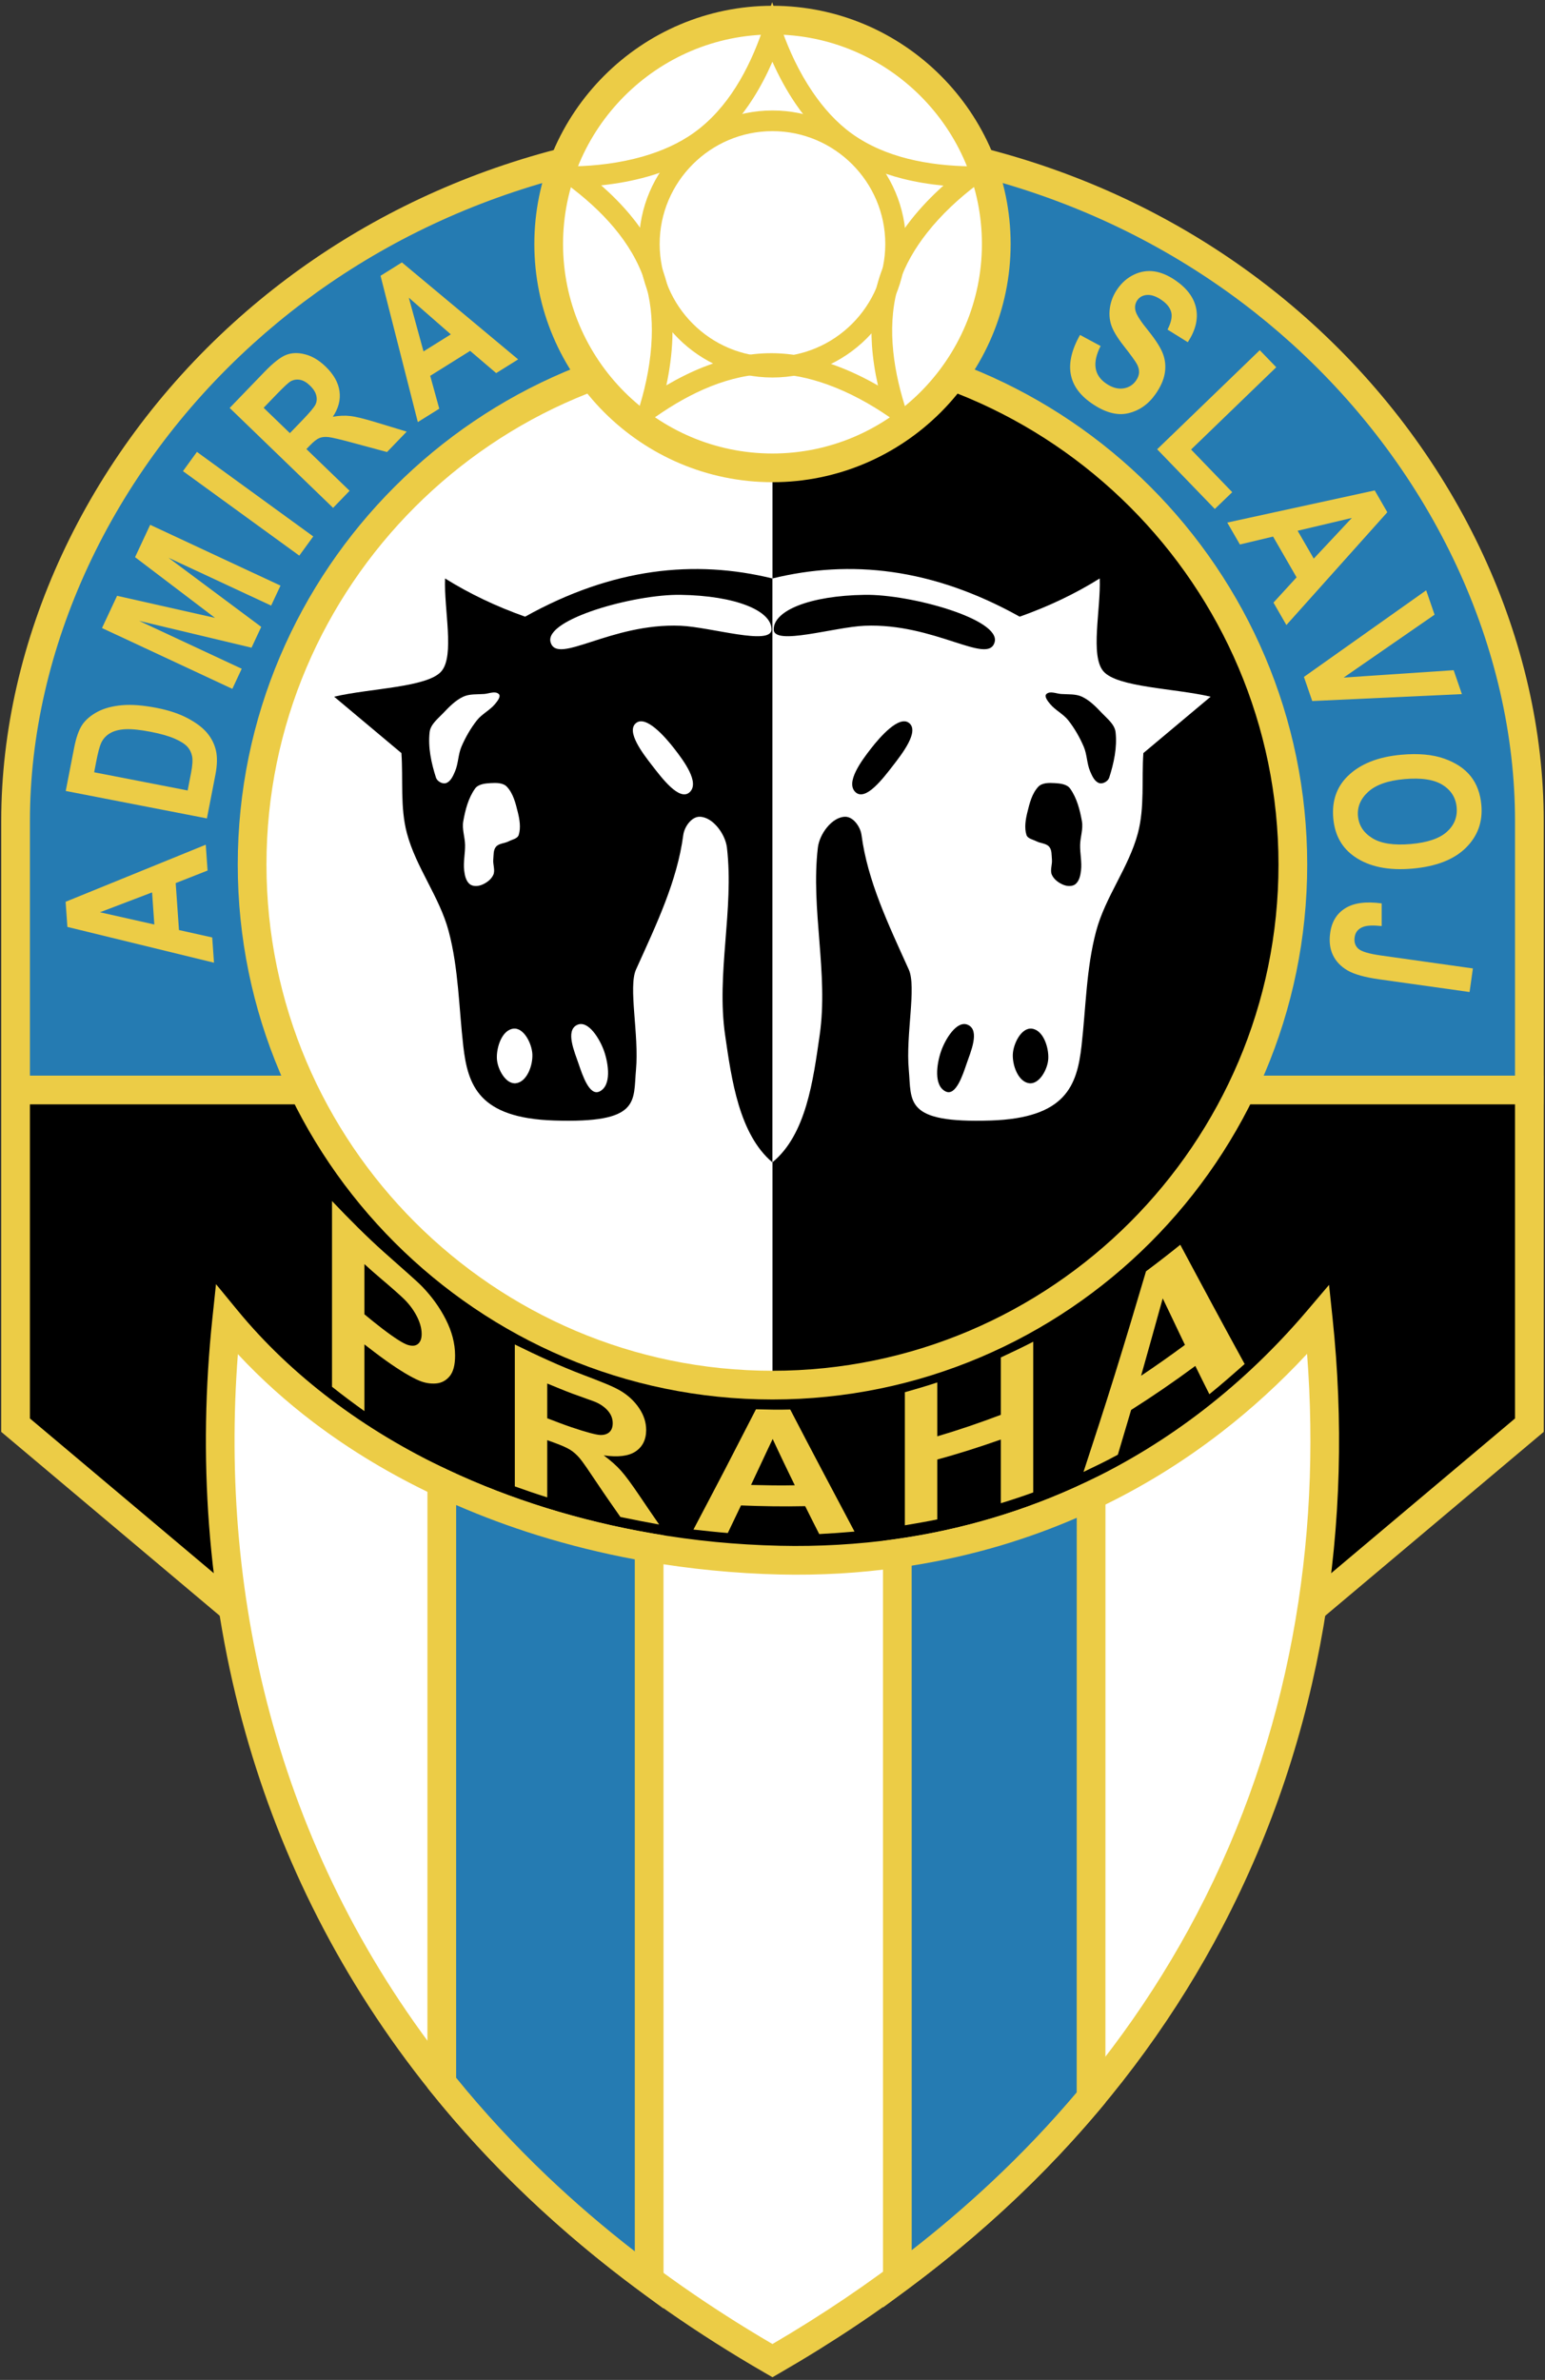 <?xml version="1.0" encoding="UTF-8"?>
<svg xmlns="http://www.w3.org/2000/svg" xmlns:xlink="http://www.w3.org/1999/xlink" width="313pt" height="482pt" viewBox="0 0 313 482" version="1.1">
<rect x="0" y="0" width="313" height="482" fill="#333333" stroke="none"/>
<g id="surface1">
<path style=" stroke:none;fill-rule:evenodd;fill:rgb(14.499%,48.199%,69.8%);fill-opacity:1;" d="M 3.156 220.758 C 3.156 202.594 3.156 184.426 3.156 166.262 C 3.156 98.934 63.113 27.668 156.496 27.668 C 249.875 27.668 309.836 98.934 309.836 166.262 C 309.836 184.426 309.836 202.594 309.836 220.758 L 3.156 220.758 "/>
<path style=" stroke:none;fill-rule:nonzero;fill:rgb(92.2%,79.999%,27.499%);fill-opacity:1;" d="M 0.25 220.758 L 0.25 166.262 C 0.25 129.914 17.301 92.477 47.422 65.254 C 74.312 40.945 111.621 24.762 156.496 24.762 C 201.367 24.762 238.68 40.945 265.57 65.254 C 295.691 92.477 312.742 129.914 312.742 166.262 L 312.742 223.664 L 0.25 223.664 Z M 6.062 166.262 L 6.062 217.852 L 306.926 217.852 L 306.926 166.262 C 306.926 131.527 290.566 95.691 261.664 69.57 C 235.766 46.16 199.801 30.574 156.496 30.574 C 113.191 30.574 77.223 46.16 51.328 69.57 C 22.426 95.691 6.062 131.527 6.062 166.262 "/>
<path style=" stroke:none;fill-rule:evenodd;fill:rgb(0%,0%,0%);fill-opacity:1;" d="M 309.836 220.758 C 309.836 243.387 309.836 266.012 309.836 288.641 L 156.496 417.648 L 3.156 288.641 C 3.156 266.012 3.156 243.387 3.156 220.758 L 309.836 220.758 "/>
<path style=" stroke:none;fill-rule:nonzero;fill:rgb(92.2%,79.999%,27.499%);fill-opacity:1;" d="M 312.742 220.758 C 312.742 232.07 312.742 243.387 312.742 254.699 L 312.742 289.996 L 311.711 290.863 L 158.371 419.875 L 156.496 421.453 L 154.621 419.875 L 1.281 290.863 L 0.25 289.996 L 0.25 254.699 C 0.25 243.387 0.25 232.07 0.25 220.758 L 0.25 217.852 L 312.742 217.852 Z M 306.926 254.699 C 306.926 244.355 306.926 234.012 306.926 223.664 L 6.062 223.664 C 6.062 234.012 6.062 244.355 6.062 254.699 L 6.062 287.281 L 156.496 413.848 L 306.926 287.281 L 306.926 254.699 "/>
<path style=" stroke:none;fill-rule:evenodd;fill:rgb(100%,100%,100%);fill-opacity:1;" d="M 156.496 478.102 C 128.434 461.914 106.355 442.789 89.496 421.82 C 52.102 375.316 40.371 319.77 45.914 267.262 C 57.508 281.348 72.594 292.355 89.5 300.316 C 102.66 306.516 116.926 310.871 131.508 313.398 C 140.254 314.914 149.117 315.77 157.922 315.973 C 165.977 316.156 173.953 315.703 181.789 314.598 C 195.41 312.676 208.605 308.793 221.047 302.902 C 238.09 294.828 253.719 282.988 267.078 267.262 C 275.117 343.445 246.805 426.016 156.496 478.102 "/>
<path style=" stroke:none;fill-rule:nonzero;fill:rgb(92.2%,79.999%,27.499%);fill-opacity:1;" d="M 155.043 480.621 C 141.176 472.625 128.73 463.891 117.621 454.559 C 106.055 444.844 95.961 434.488 87.238 423.637 C 69.102 401.086 56.914 376.434 49.75 351.023 C 41.938 323.32 40.102 294.719 43.031 266.965 L 43.758 260.078 L 48.152 265.422 C 53.652 272.105 60.004 278.102 67.008 283.414 C 74.328 288.965 82.309 293.723 90.738 297.695 C 97.117 300.699 103.773 303.266 110.613 305.395 C 117.59 307.566 124.754 309.281 131.996 310.535 C 136.344 311.289 140.664 311.875 144.93 312.289 C 149.188 312.703 153.547 312.961 157.977 313.062 C 161.906 313.156 165.852 313.086 169.797 312.859 C 173.777 312.629 177.645 312.25 181.391 311.723 C 188.082 310.781 194.68 309.348 201.141 307.422 C 207.527 305.52 213.766 303.141 219.809 300.277 C 228.25 296.281 236.336 291.34 243.953 285.438 C 251.391 279.68 258.395 273 264.863 265.387 L 269.25 260.223 L 269.961 266.965 C 274.305 308.133 268.168 351.148 247.609 390.352 C 229.613 424.66 200.602 456.023 157.949 480.621 L 156.496 481.461 Z M 121.348 450.109 C 131.773 458.867 143.461 467.113 156.492 474.734 C 197.336 450.852 225.16 420.645 242.453 387.668 C 261.355 351.629 267.723 312.25 264.797 274.191 C 259.348 280.051 253.566 285.328 247.496 290.027 C 239.535 296.191 231.094 301.352 222.281 305.523 C 215.953 308.523 209.445 311.008 202.801 312.988 C 196.078 314.988 189.191 316.48 182.188 317.469 C 178.113 318.047 174.086 318.445 170.117 318.676 C 166.09 318.906 162 318.977 157.863 318.879 C 153.469 318.777 148.969 318.504 144.387 318.059 C 139.859 317.617 135.395 317.016 131.02 316.258 C 123.527 314.961 116.113 313.188 108.887 310.938 C 101.812 308.734 94.906 306.07 88.266 302.941 C 79.426 298.777 71.09 293.812 63.488 288.047 C 58.008 283.891 52.879 279.293 48.191 274.254 C 46.277 299.191 48.355 324.699 55.34 349.457 C 62.297 374.145 74.137 398.094 91.758 420.004 C 100.238 430.551 110.066 440.637 121.348 450.109 "/>
<path style=" stroke:none;fill-rule:evenodd;fill:rgb(14.499%,48.199%,69.8%);fill-opacity:1;" d="M 131.516 461.805 C 114.922 449.562 100.996 436.121 89.496 421.82 L 89.5 300.316 C 102.66 306.516 116.926 310.871 131.508 313.398 L 131.516 461.805 "/>
<path style=" stroke:none;fill-rule:nonzero;fill:rgb(92.2%,79.999%,27.499%);fill-opacity:1;" d="M 129.801 464.141 C 121.52 458.035 113.891 451.629 106.891 444.969 C 99.688 438.113 93.145 430.984 87.238 423.637 L 86.59 422.832 L 86.59 421.82 L 86.594 300.316 L 86.594 295.742 L 90.738 297.695 C 97.117 300.699 103.773 303.266 110.613 305.395 C 117.59 307.566 124.754 309.281 131.996 310.535 L 134.414 310.953 L 134.414 313.398 L 134.422 461.805 L 134.422 467.551 Z M 110.887 440.766 C 116.391 446 122.293 451.074 128.605 455.969 L 128.602 315.82 C 121.934 314.574 115.336 312.945 108.887 310.938 C 103.273 309.188 97.762 307.148 92.41 304.816 L 92.406 420.805 C 97.984 427.672 104.137 434.34 110.887 440.766 "/>
<path style=" stroke:none;fill-rule:evenodd;fill:rgb(14.499%,48.199%,69.8%);fill-opacity:1;" d="M 221.039 424.82 C 210.105 437.91 197.09 450.254 181.797 461.566 L 181.789 314.598 C 195.41 312.676 208.605 308.793 221.047 302.902 L 221.039 424.82 "/>
<path style=" stroke:none;fill-rule:nonzero;fill:rgb(92.2%,79.999%,27.499%);fill-opacity:1;" d="M 223.266 426.68 C 217.633 433.426 211.48 439.953 204.785 446.223 C 198.285 452.305 191.207 458.211 183.52 463.895 L 178.887 467.324 L 178.887 461.566 L 178.883 314.598 L 178.883 312.078 L 181.391 311.723 C 188.082 310.781 194.68 309.348 201.141 307.422 C 207.527 305.52 213.766 303.141 219.809 300.277 L 223.953 298.316 L 223.953 302.902 L 223.945 424.82 L 223.945 425.863 Z M 200.812 441.973 C 207.105 436.078 212.871 430 218.129 423.766 L 218.137 307.402 C 213.121 309.574 208.004 311.438 202.801 312.988 C 196.883 314.75 190.84 316.117 184.695 317.094 L 184.703 455.723 C 190.379 451.305 195.746 446.719 200.812 441.973 "/>
<path style=" stroke:none;fill-rule:evenodd;fill:rgb(0%,0%,0%);fill-opacity:1;" d="M 156.496 69.688 C 214.559 69.688 261.914 117.047 261.914 175.109 C 261.914 233.172 214.559 280.527 156.496 280.527 C 98.434 280.527 51.074 233.172 51.074 175.109 C 51.074 117.047 98.434 69.688 156.496 69.688 "/>
<path style=" stroke:none;fill-rule:evenodd;fill:rgb(100%,100%,100%);fill-opacity:1;" d="M 156.496 175.109 L 156.496 280.527 C 98.434 280.527 51.074 233.172 51.074 175.109 C 51.074 117.047 98.434 69.688 156.496 69.688 L 156.496 175.109 "/>
<path style=" stroke:none;fill-rule:nonzero;fill:rgb(92.2%,79.999%,27.499%);fill-opacity:1;" d="M 156.496 66.781 C 186.328 66.781 213.414 78.945 233.035 98.57 C 252.656 118.191 264.824 145.273 264.824 175.109 C 264.824 204.941 252.656 232.023 233.035 251.648 C 213.414 271.27 186.328 283.438 156.496 283.438 C 126.66 283.438 99.578 271.27 79.957 251.648 C 60.332 232.023 48.168 204.941 48.168 175.109 C 48.168 145.273 60.336 118.191 79.957 98.57 C 99.578 78.945 126.66 66.781 156.496 66.781 Z M 228.926 102.68 C 210.352 84.109 184.727 72.598 156.496 72.598 C 128.266 72.598 102.637 84.109 84.066 102.68 C 65.496 121.25 53.984 146.879 53.984 175.109 C 53.984 203.34 65.496 228.969 84.066 247.539 C 102.637 266.109 128.266 277.621 156.496 277.621 C 184.727 277.621 210.352 266.109 228.926 247.539 C 247.496 228.969 259.008 203.34 259.008 175.109 C 259.008 146.879 247.496 121.25 228.926 102.68 "/>
<path style=" stroke:none;fill-rule:evenodd;fill:rgb(100%,100%,100%);fill-opacity:1;" d="M 156.496 4.078 C 181.469 4.078 201.836 24.445 201.836 49.414 C 201.836 74.387 181.469 94.754 156.496 94.754 C 131.523 94.754 111.156 74.387 111.156 49.414 C 111.156 24.445 131.523 4.078 156.496 4.078 "/>
<path style=" stroke:none;fill-rule:nonzero;fill:rgb(92.2%,79.999%,27.499%);fill-opacity:1;" d="M 156.496 1.172 C 169.781 1.172 181.848 6.586 190.586 15.328 C 199.324 24.066 204.742 36.129 204.742 49.414 C 204.742 62.703 199.324 74.766 190.586 83.504 C 181.844 92.242 169.781 97.66 156.496 97.66 C 143.207 97.66 131.145 92.242 122.406 83.504 C 113.668 74.766 108.25 62.703 108.25 49.414 C 108.25 36.129 113.668 24.066 122.406 15.328 C 131.145 6.586 143.207 1.172 156.496 1.172 Z M 186.473 19.438 C 178.785 11.75 168.18 6.984 156.496 6.984 C 144.812 6.984 134.203 11.75 126.52 19.438 C 118.832 27.125 114.066 37.73 114.066 49.414 C 114.066 61.098 118.832 71.707 126.52 79.395 C 134.203 87.078 144.812 91.848 156.496 91.848 C 168.18 91.848 178.785 87.078 186.473 79.395 C 194.16 71.707 198.926 61.098 198.926 49.414 C 198.926 37.73 194.16 27.125 186.473 19.438 "/>
<path style=" stroke:none;fill-rule:nonzero;fill:rgb(92.2%,79.999%,27.499%);fill-opacity:1;" d="M 156.496 22.375 C 163.945 22.375 170.703 25.41 175.602 30.309 C 180.5 35.207 183.535 41.969 183.535 49.414 C 183.535 56.863 180.5 63.625 175.602 68.523 C 170.703 73.422 163.945 76.457 156.496 76.457 C 149.047 76.457 142.285 73.422 137.391 68.523 C 132.492 63.625 129.453 56.863 129.453 49.414 C 129.453 41.969 132.492 35.207 137.391 30.309 C 142.285 25.41 149.047 22.375 156.496 22.375 Z M 172.641 33.27 C 168.504 29.129 162.789 26.562 156.496 26.562 C 150.203 26.562 144.488 29.129 140.352 33.27 C 136.211 37.41 133.641 43.121 133.641 49.414 C 133.641 55.707 136.211 61.422 140.352 65.562 C 144.488 69.703 150.203 72.27 156.496 72.27 C 162.789 72.27 168.504 69.703 172.641 65.562 C 176.781 61.422 179.348 55.707 179.348 49.414 C 179.348 43.121 176.781 37.41 172.641 33.27 "/>
<path style=" stroke:none;fill-rule:nonzero;fill:rgb(92.2%,79.999%,27.499%);fill-opacity:1;" d="M 158.422 6.113 C 159.883 10.27 161.918 14.645 164.598 18.59 C 166.816 21.867 169.461 24.82 172.547 27.047 C 175.941 29.496 179.848 31.121 183.938 32.152 C 188.082 33.195 192.43 33.629 196.641 33.691 L 202.719 33.789 L 197.867 37.453 C 194.32 40.133 190.758 43.41 187.816 47.145 C 185.379 50.242 183.375 53.648 182.191 57.27 C 180.898 61.223 180.555 65.414 180.832 69.609 C 181.113 73.879 182.039 78.109 183.266 82.074 L 185.043 87.824 L 180.086 84.406 C 176.426 81.883 172.188 79.527 167.699 77.902 C 163.988 76.559 160.109 75.719 156.258 75.719 C 152.051 75.719 147.934 76.688 144.016 78.238 C 140.051 79.812 136.281 82 132.84 84.406 L 127.879 87.867 L 129.633 82.086 C 130.914 77.852 131.859 73.117 132.031 68.379 C 132.172 64.441 131.777 60.516 130.594 56.898 C 129.297 52.934 127.102 49.344 124.406 46.125 C 121.672 42.859 118.41 39.973 115.047 37.465 L 110.172 33.824 L 116.258 33.691 C 120.719 33.598 125.551 33.027 130.129 31.727 C 133.938 30.645 137.574 29.059 140.676 26.816 C 144.066 24.371 146.824 21.184 149.074 17.637 C 151.355 14.035 153.113 10.066 154.473 6.121 L 156.43 0.441 Z M 161.129 20.945 C 159.312 18.27 157.77 15.398 156.48 12.508 C 155.379 15.039 154.098 17.523 152.605 19.875 C 150.102 23.828 146.988 27.406 143.113 30.203 C 139.582 32.754 135.5 34.543 131.258 35.75 C 128.137 36.637 124.93 37.211 121.793 37.539 C 123.855 39.352 125.828 41.316 127.609 43.445 C 130.621 47.039 133.09 51.09 134.566 55.605 C 135.922 59.738 136.371 64.148 136.215 68.527 C 136.102 71.75 135.656 74.965 134.996 78.039 C 137.379 76.641 139.883 75.379 142.48 74.348 C 146.852 72.613 151.484 71.531 156.258 71.531 C 160.605 71.531 164.969 72.473 169.121 73.977 C 172.18 75.086 175.129 76.504 177.871 78.082 C 177.262 75.387 176.828 72.633 176.645 69.871 C 176.336 65.215 176.734 60.504 178.215 55.977 C 179.566 51.848 181.812 48.012 184.531 44.559 C 186.527 42.023 188.781 39.688 191.129 37.59 C 188.383 37.328 185.625 36.887 182.922 36.207 C 178.363 35.059 173.977 33.227 170.109 30.434 C 166.562 27.871 163.586 24.57 161.129 20.945 "/>
<path style=" stroke:none;fill-rule:evenodd;fill:rgb(100%,100%,100%);fill-opacity:1;" d="M 156.477 117.156 C 172.258 113.289 188.836 115.008 206.578 124.895 C 212.477 122.805 217.879 120.227 222.789 117.156 C 223.035 123.422 220.82 132.754 223.527 135.945 C 226.324 139.242 238.016 139.383 245.262 141.102 C 240.719 144.91 236.176 148.715 231.633 152.523 C 231.262 157.926 231.914 163.496 230.527 168.734 C 228.68 175.699 223.898 181.66 222.055 188.625 C 220.055 196.164 219.992 204.086 219.105 211.836 C 218.188 219.875 215.918 226.445 200.688 226.938 C 183.129 227.508 184.695 223.105 184.109 216.625 C 183.469 209.582 185.703 199.895 184.109 196.363 C 179.941 187.133 175.777 178.48 174.531 169.102 C 174.312 167.465 172.867 165.391 171.215 165.418 C 168.543 165.461 166.012 168.914 165.688 171.68 C 164.223 184.242 167.867 197.105 166.059 209.625 C 164.746 218.699 163.355 229.766 156.477 235.41 C 152.633 232.246 156.465 128.191 156.477 117.156 "/>
<path style=" stroke:none;fill-rule:evenodd;fill:rgb(0%,0%,0%);fill-opacity:1;" d="M 156.477 235.41 C 149.738 229.723 148.199 218.629 146.898 209.625 C 145.09 197.105 148.734 184.242 147.27 171.68 C 146.945 168.914 144.414 165.461 141.742 165.418 C 140.09 165.391 138.645 167.465 138.426 169.102 C 137.18 178.48 133.016 187.133 128.848 196.363 C 127.254 199.895 129.488 209.582 128.848 216.625 C 128.262 223.105 129.828 227.508 112.27 226.938 C 97.039 226.445 94.77 219.875 93.852 211.836 C 92.965 204.086 92.902 196.164 90.902 188.625 C 89.059 181.66 84.277 175.699 82.43 168.734 C 81.043 163.496 81.695 157.926 81.324 152.523 C 76.781 148.715 72.238 144.91 67.695 141.102 C 74.941 139.383 86.633 139.242 89.43 135.945 C 92.137 132.754 89.922 123.422 90.168 117.156 C 95.078 120.227 100.48 122.805 106.379 124.895 C 124.121 115.008 140.699 113.289 156.477 117.156 L 156.477 235.41 "/>
<path style=" stroke:none;fill-rule:evenodd;fill:rgb(100%,100%,100%);fill-opacity:1;" d="M 89.797 144.418 C 88.707 145.566 87.211 146.711 87.035 148.285 C 86.688 151.367 87.375 154.547 88.324 157.496 C 88.559 158.23 89.621 158.844 90.352 158.602 C 91.305 158.281 91.801 157.133 92.191 156.207 C 92.863 154.633 92.809 152.809 93.48 151.234 C 94.297 149.336 95.336 147.516 96.613 145.891 C 97.637 144.594 99.246 143.848 100.297 142.578 C 100.754 142.023 101.562 141.035 101.035 140.551 C 100.312 139.887 99.066 140.477 98.086 140.551 C 96.668 140.66 95.141 140.5 93.852 141.102 C 92.27 141.84 91 143.152 89.797 144.418 "/>
<path style=" stroke:none;fill-rule:evenodd;fill:rgb(100%,100%,100%);fill-opacity:1;" d="M 99.379 158.602 C 98.273 158.664 96.891 158.805 96.246 159.707 C 94.879 161.617 94.262 164.023 93.852 166.34 C 93.57 167.914 94.191 169.527 94.219 171.129 C 94.25 172.848 93.836 174.574 94.035 176.285 C 94.148 177.27 94.383 178.41 95.141 179.047 C 95.754 179.562 96.789 179.52 97.535 179.23 C 98.512 178.855 99.488 178.152 99.93 177.203 C 100.367 176.258 99.828 175.113 99.93 174.074 C 100.016 173.199 99.914 172.164 100.48 171.496 C 101.09 170.781 102.23 170.82 103.062 170.391 C 103.77 170.02 104.848 169.863 105.086 169.102 C 105.547 167.637 105.27 165.988 104.902 164.496 C 104.457 162.68 103.973 160.703 102.691 159.34 C 101.918 158.512 100.508 158.535 99.379 158.602 "/>
<path style=" stroke:none;fill-rule:evenodd;fill:rgb(100%,100%,100%);fill-opacity:1;" d="M 156.297 127.473 C 156.297 123.668 149.035 120.648 137.875 120.473 C 128.531 120.324 110.258 125.418 111.535 130.051 C 112.852 134.824 123.699 126.141 137.875 126.734 C 144.016 126.992 156.297 130.855 156.297 127.473 "/>
<path style=" stroke:none;fill-rule:evenodd;fill:rgb(100%,100%,100%);fill-opacity:1;" d="M 136.586 151.602 C 134.684 149.152 130.848 144.812 128.848 146.445 C 126.766 148.145 130.27 152.66 132.164 155.102 C 134.055 157.535 137.66 162.352 139.715 160.445 C 141.816 158.492 138.504 154.07 136.586 151.602 "/>
<path style=" stroke:none;fill-rule:evenodd;fill:rgb(100%,100%,100%);fill-opacity:1;" d="M 107.852 213.492 C 107.742 211.348 106.113 208.062 103.98 208.336 C 101.691 208.629 100.551 212.109 100.664 214.414 C 100.77 216.512 102.453 219.652 104.535 219.387 C 106.77 219.102 107.965 215.742 107.852 213.492 "/>
<path style=" stroke:none;fill-rule:evenodd;fill:rgb(100%,100%,100%);fill-opacity:1;" d="M 122.402 212.941 C 121.57 210.516 119.168 206.453 116.875 207.598 C 114.512 208.781 116.387 213.02 117.242 215.52 C 117.996 217.715 119.406 222.082 121.48 221.047 C 123.91 219.828 123.281 215.512 122.402 212.941 "/>
<path style=" stroke:none;fill-rule:evenodd;fill:rgb(0%,0%,0%);fill-opacity:1;" d="M 223.238 144.418 C 224.328 145.566 225.824 146.711 226.004 148.285 C 226.352 151.367 225.66 154.547 224.715 157.496 C 224.477 158.23 223.418 158.844 222.688 158.602 C 221.73 158.281 221.238 157.133 220.844 156.207 C 220.176 154.633 220.23 152.809 219.555 151.234 C 218.742 149.336 217.699 147.516 216.426 145.891 C 215.402 144.594 213.793 143.848 212.738 142.578 C 212.281 142.023 211.473 141.035 212.004 140.551 C 212.727 139.887 213.973 140.477 214.949 140.551 C 216.371 140.66 217.898 140.5 219.188 141.102 C 220.77 141.84 222.039 143.152 223.238 144.418 "/>
<path style=" stroke:none;fill-rule:evenodd;fill:rgb(0%,0%,0%);fill-opacity:1;" d="M 213.66 158.602 C 214.766 158.664 216.148 158.805 216.793 159.707 C 218.16 161.617 218.777 164.023 219.188 166.34 C 219.469 167.914 218.848 169.527 218.82 171.129 C 218.785 172.848 219.203 174.574 219.004 176.285 C 218.891 177.27 218.656 178.41 217.898 179.047 C 217.285 179.562 216.25 179.52 215.504 179.23 C 214.527 178.855 213.551 178.152 213.109 177.203 C 212.672 176.258 213.211 175.113 213.109 174.074 C 213.023 173.199 213.125 172.164 212.555 171.496 C 211.949 170.781 210.809 170.82 209.977 170.391 C 209.266 170.02 208.191 169.863 207.949 169.102 C 207.492 167.637 207.77 165.988 208.137 164.496 C 208.582 162.68 209.066 160.703 210.348 159.34 C 211.121 158.512 212.531 158.535 213.66 158.602 "/>
<path style=" stroke:none;fill-rule:evenodd;fill:rgb(0%,0%,0%);fill-opacity:1;" d="M 156.742 127.473 C 156.742 123.668 164.004 120.648 175.164 120.473 C 184.504 120.324 202.781 125.418 201.504 130.051 C 200.188 134.824 189.34 126.141 175.164 126.734 C 169.023 126.992 156.742 130.855 156.742 127.473 "/>
<path style=" stroke:none;fill-rule:evenodd;fill:rgb(0%,0%,0%);fill-opacity:1;" d="M 176.453 151.602 C 178.355 149.152 182.191 144.812 184.191 146.445 C 186.273 148.145 182.77 152.66 180.875 155.102 C 178.984 157.535 175.379 162.352 173.32 160.445 C 171.223 158.492 174.535 154.07 176.453 151.602 "/>
<path style=" stroke:none;fill-rule:evenodd;fill:rgb(0%,0%,0%);fill-opacity:1;" d="M 205.188 213.492 C 205.297 211.348 206.926 208.062 209.059 208.336 C 211.348 208.629 212.488 212.109 212.371 214.414 C 212.27 216.512 210.586 219.652 208.504 219.387 C 206.27 219.102 205.074 215.742 205.188 213.492 "/>
<path style=" stroke:none;fill-rule:evenodd;fill:rgb(0%,0%,0%);fill-opacity:1;" d="M 190.637 212.941 C 191.465 210.516 193.871 206.453 196.164 207.598 C 198.527 208.781 196.652 213.02 195.793 215.52 C 195.043 217.715 193.633 222.082 191.559 221.047 C 189.125 219.828 189.758 215.512 190.637 212.941 "/>
<path style=" stroke:none;fill-rule:evenodd;fill:rgb(92.2%,79.999%,27.499%);fill-opacity:1;" d="M 41.684 171.078 L 42.051 176.309 L 35.594 178.852 L 36.258 188.363 L 42.992 189.863 L 43.352 194.977 L 13.652 187.73 L 13.293 182.637 Z M 30.809 180.738 L 20.254 184.762 L 31.266 187.238 Z M 30.809 180.738 "/>
<path style=" stroke:none;fill-rule:evenodd;fill:rgb(92.2%,79.999%,27.499%);fill-opacity:1;" d="M 13.316 160.195 L 15 151.555 C 15.418 149.371 15.988 147.77 16.688 146.75 C 17.395 145.734 18.418 144.871 19.754 144.16 C 21.098 143.445 22.738 143.008 24.688 142.828 C 26.641 142.652 28.988 142.836 31.727 143.367 C 34.203 143.848 36.293 144.547 38.016 145.461 C 39.73 146.371 41.043 147.359 41.945 148.426 C 42.84 149.496 43.445 150.684 43.75 152.008 C 44.047 153.332 44.012 154.945 43.648 156.859 L 41.918 165.754 Z M 19.078 156.41 L 38.016 160.094 L 38.703 156.547 C 39 155.027 39.066 153.895 38.918 153.156 C 38.762 152.414 38.445 151.77 37.949 151.227 C 37.453 150.68 36.613 150.137 35.418 149.613 C 34.223 149.086 32.602 148.617 30.566 148.223 C 28.445 147.809 26.75 147.633 25.465 147.688 C 24.184 147.742 23.133 148.012 22.312 148.488 C 21.492 148.969 20.879 149.633 20.492 150.477 C 20.195 151.105 19.855 152.367 19.488 154.266 L 19.078 156.41 "/>
<path style=" stroke:none;fill-rule:evenodd;fill:rgb(92.2%,79.999%,27.499%);fill-opacity:1;" d="M 47.07 139.512 L 20.664 127.199 L 23.719 120.668 L 43.555 125.137 L 27.363 112.844 L 30.422 106.293 L 56.824 118.605 L 54.93 122.652 L 34.145 112.969 L 52.922 126.961 L 50.957 131.176 L 28.184 125.746 L 48.969 135.441 L 47.07 139.512 "/>
<path style=" stroke:none;fill-rule:evenodd;fill:rgb(92.2%,79.999%,27.499%);fill-opacity:1;" d="M 60.633 112.531 L 37.066 95.418 L 39.895 91.523 L 63.461 108.645 L 60.633 112.531 "/>
<path style=" stroke:none;fill-rule:evenodd;fill:rgb(92.2%,79.999%,27.499%);fill-opacity:1;" d="M 67.48 102.859 L 46.531 82.621 L 53.578 75.316 C 55.383 73.449 56.863 72.297 58.008 71.863 C 59.164 71.422 60.445 71.395 61.875 71.781 C 63.301 72.16 64.656 72.984 65.953 74.23 C 67.594 75.812 68.539 77.48 68.777 79.238 C 69.02 80.988 68.566 82.711 67.426 84.406 C 68.68 84.184 69.855 84.129 70.961 84.258 C 72.059 84.379 73.836 84.812 76.285 85.562 L 82.391 87.418 L 78.402 91.551 L 71.406 89.664 C 68.891 88.98 67.262 88.602 66.535 88.52 C 65.809 88.441 65.195 88.512 64.684 88.723 C 64.176 88.934 63.539 89.434 62.766 90.234 L 62.074 90.953 L 70.824 99.398 Z M 58.727 87.723 L 61.211 85.148 C 62.73 83.578 63.625 82.508 63.906 81.945 C 64.184 81.387 64.238 80.77 64.074 80.098 C 63.918 79.43 63.484 78.758 62.793 78.086 C 62.129 77.441 61.461 77.055 60.797 76.93 C 60.133 76.801 59.508 76.898 58.91 77.211 C 58.492 77.434 57.535 78.316 56.035 79.867 L 53.41 82.59 L 58.727 87.723 "/>
<path style=" stroke:none;fill-rule:evenodd;fill:rgb(92.2%,79.999%,27.499%);fill-opacity:1;" d="M 104.969 72.785 L 100.52 75.566 L 95.242 71.062 L 87.156 76.117 L 88.992 82.773 L 84.645 85.484 L 77.094 55.855 L 81.422 53.148 Z M 91.328 67.719 L 82.82 60.289 L 85.797 71.172 Z M 91.328 67.719 "/>
<path style=" stroke:none;fill-rule:evenodd;fill:rgb(92.2%,79.999%,27.499%);fill-opacity:1;" d="M 218.797 67.836 L 222.969 70.078 C 221.266 73.43 221.621 75.953 224.031 77.637 C 225.227 78.473 226.379 78.816 227.496 78.676 C 228.617 78.531 229.508 77.996 230.152 77.074 C 230.531 76.531 230.734 75.988 230.762 75.438 C 230.789 74.891 230.641 74.328 230.328 73.742 C 230.008 73.152 229.113 71.918 227.633 70.023 C 226.312 68.344 225.469 66.926 225.105 65.777 C 224.746 64.641 224.672 63.418 224.887 62.121 C 225.109 60.832 225.605 59.625 226.395 58.508 C 227.301 57.203 228.422 56.242 229.738 55.617 C 231.059 54.984 232.422 54.77 233.84 54.965 C 235.254 55.168 236.727 55.801 238.258 56.871 C 240.559 58.48 241.914 60.363 242.336 62.516 C 242.75 64.664 242.188 66.934 240.633 69.305 L 236.527 66.75 C 237.254 65.344 237.504 64.191 237.289 63.273 C 237.07 62.367 236.434 61.531 235.367 60.793 C 234.305 60.047 233.324 59.695 232.445 59.734 C 231.555 59.781 230.883 60.137 230.414 60.793 C 229.961 61.445 229.84 62.176 230.051 62.984 C 230.262 63.789 231.113 65.121 232.621 66.965 C 234.199 68.934 235.211 70.539 235.652 71.797 C 236.094 73.051 236.195 74.34 235.957 75.672 C 235.723 77 235.102 78.383 234.098 79.812 C 232.648 81.883 230.789 83.18 228.531 83.703 C 226.266 84.219 223.781 83.523 221.066 81.625 C 216.27 78.27 215.512 73.676 218.797 67.836 "/>
<path style=" stroke:none;fill-rule:evenodd;fill:rgb(92.2%,79.999%,27.499%);fill-opacity:1;" d="M 234.426 90.992 L 255.215 70.922 L 258.551 74.379 L 241.301 91.043 L 249.637 99.68 L 246.109 103.082 L 234.426 90.992 "/>
<path style=" stroke:none;fill-rule:evenodd;fill:rgb(92.2%,79.999%,27.499%);fill-opacity:1;" d="M 260.609 126.59 L 257.992 122.043 L 262.672 116.93 L 257.91 108.672 L 251.191 110.273 L 248.629 105.836 L 278.504 99.324 L 281.055 103.746 Z M 266.152 113.137 L 273.871 104.895 L 262.887 107.492 Z M 266.152 113.137 "/>
<path style=" stroke:none;fill-rule:evenodd;fill:rgb(92.2%,79.999%,27.499%);fill-opacity:1;" d="M 264.16 137.098 L 288.926 119.555 L 290.629 124.492 L 272.211 137.227 L 294.496 135.734 L 296.164 140.578 L 265.844 141.98 L 264.16 137.098 "/>
<path style=" stroke:none;fill-rule:evenodd;fill:rgb(92.2%,79.999%,27.499%);fill-opacity:1;" d="M 283.922 152.855 C 287.375 152.551 290.266 152.816 292.594 153.645 C 294.922 154.473 296.703 155.656 297.945 157.211 C 299.188 158.773 299.906 160.719 300.109 163.066 C 300.406 166.473 299.355 169.359 296.941 171.734 C 294.527 174.102 290.926 175.5 286.113 175.922 C 281.266 176.348 277.371 175.539 274.438 173.512 C 271.848 171.73 270.402 169.129 270.105 165.711 C 269.805 162.273 270.762 159.449 272.973 157.246 C 275.504 154.734 279.152 153.277 283.922 152.855 Z M 284.555 157.789 C 281.211 158.078 278.762 158.934 277.207 160.348 C 275.648 161.758 274.949 163.406 275.109 165.277 C 275.281 167.164 276.242 168.656 278.008 169.746 C 279.77 170.848 282.371 171.238 285.805 170.941 C 289.168 170.648 291.602 169.828 293.109 168.48 C 294.609 167.129 295.277 165.48 295.102 163.527 C 294.934 161.574 293.984 160.055 292.254 158.969 C 290.523 157.883 287.953 157.488 284.555 157.789 "/>
<path style=" stroke:none;fill-rule:evenodd;fill:rgb(92.2%,79.999%,27.499%);fill-opacity:1;" d="M 298.391 196.137 L 297.719 200.914 L 279.453 198.348 C 276.504 197.934 274.348 197.332 272.984 196.535 C 271.629 195.742 270.645 194.707 270.031 193.426 C 269.422 192.141 269.238 190.645 269.484 188.918 C 269.801 186.652 270.832 184.984 272.578 183.922 C 274.312 182.848 276.762 182.535 279.91 182.965 L 279.91 187.555 C 278.207 187.371 276.98 187.422 276.215 187.699 C 275.176 188.078 274.578 188.777 274.438 189.801 C 274.293 190.793 274.543 191.578 275.184 192.148 C 275.812 192.719 277.34 193.172 279.754 193.512 L 298.391 196.137 "/>
<path style=" stroke:none;fill-rule:evenodd;fill:rgb(92.2%,79.999%,27.499%);fill-opacity:1;" d="M 67.262 280.859 C 67.262 274.598 67.262 268.328 67.262 262.062 C 67.262 255.793 67.262 249.523 67.262 243.246 C 70.762 246.922 74.238 250.426 77.801 253.605 C 81.746 257.137 84.391 259.379 85.609 260.652 C 87.457 262.586 89.043 264.734 90.293 267.188 C 91.543 269.637 92.195 272.082 92.195 274.547 C 92.195 276.465 91.824 277.844 91.105 278.715 C 90.375 279.602 89.449 280.098 88.336 280.191 C 87.227 280.281 86.074 280.102 84.93 279.621 C 83.363 278.961 81.074 277.621 78.117 275.508 C 76.672 274.473 75.258 273.387 73.828 272.281 C 73.828 274.531 73.828 276.789 73.828 279.043 C 73.828 281.293 73.828 283.547 73.828 285.797 C 71.625 284.215 69.445 282.598 67.262 280.859 Z M 73.828 256.016 C 73.828 257.711 73.828 259.406 73.828 261.102 C 73.828 262.789 73.828 264.484 73.828 266.184 C 75.016 267.172 76.211 268.137 77.422 269.066 C 80.012 271.051 81.754 272.129 82.617 272.387 C 83.504 272.656 84.18 272.594 84.668 272.195 C 85.156 271.797 85.422 271.141 85.422 270.172 C 85.422 268.98 85.059 267.738 84.367 266.438 C 83.684 265.156 82.797 263.996 81.73 262.977 C 80.934 262.215 79.383 260.828 77.008 258.82 C 75.938 257.914 74.883 256.984 73.828 256.016 "/>
<path style=" stroke:none;fill-rule:evenodd;fill:rgb(92.2%,79.999%,27.499%);fill-opacity:1;" d="M 104.297 301.039 C 104.297 296.258 104.297 291.461 104.297 286.676 C 104.297 281.895 104.297 277.098 104.297 272.301 C 108.906 274.574 113.492 276.688 118.129 278.449 C 121.566 279.758 124.109 280.727 125.691 281.664 C 127.27 282.602 128.531 283.789 129.477 285.191 C 130.434 286.617 130.906 288.078 130.906 289.609 C 130.906 291.555 130.18 293.023 128.742 293.977 C 127.32 294.918 125.164 295.168 122.305 294.754 C 123.734 295.809 124.902 296.844 125.824 297.883 C 126.742 298.914 127.988 300.609 129.57 302.953 C 130.887 304.906 132.203 306.844 133.539 308.762 C 130.926 308.285 128.309 307.777 125.691 307.238 C 124.094 304.957 122.492 302.668 120.93 300.324 C 119.234 297.781 118.09 296.105 117.469 295.367 C 116.852 294.633 116.188 294.047 115.492 293.613 C 114.797 293.18 113.703 292.703 112.18 292.152 C 111.73 291.988 111.297 291.84 110.863 291.676 C 110.863 293.605 110.863 295.547 110.863 297.477 C 110.863 299.406 110.863 301.336 110.863 303.262 C 108.66 302.57 106.48 301.828 104.297 301.039 Z M 110.863 287.242 C 112.48 287.855 114.094 288.488 115.719 289.039 C 118.852 290.105 120.836 290.605 121.629 290.629 C 122.398 290.648 123.027 290.449 123.473 290.035 C 123.91 289.629 124.129 289.023 124.129 288.234 C 124.129 287.344 123.828 286.547 123.246 285.832 C 122.664 285.121 121.859 284.508 120.781 284.008 C 120.262 283.77 118.641 283.238 115.98 282.258 C 114.254 281.617 112.559 280.891 110.863 280.203 C 110.863 281.379 110.863 282.555 110.863 283.723 C 110.863 284.898 110.863 286.074 110.863 287.242 "/>
<path style=" stroke:none;fill-rule:evenodd;fill:rgb(92.2%,79.999%,27.499%);fill-opacity:1;" d="M 173.113 310.188 C 170.727 310.402 168.336 310.57 165.965 310.691 C 165.004 308.812 164.062 306.938 163.121 305.043 C 158.773 305.137 154.445 305.07 150.117 304.895 C 149.215 306.754 148.332 308.613 147.445 310.48 C 145.113 310.293 142.797 310.035 140.484 309.781 C 142.59 305.77 144.707 301.77 146.809 297.727 C 148.922 293.648 151.023 289.559 153.148 285.426 C 155.465 285.484 157.777 285.539 160.094 285.469 C 162.258 289.637 164.43 293.785 166.586 297.867 C 168.758 301.98 170.934 306.09 173.113 310.188 Z M 161.016 300.812 C 160.262 299.258 159.492 297.703 158.758 296.148 C 158.023 294.605 157.27 293.023 156.535 291.434 C 155.801 292.988 155.051 294.539 154.336 296.094 C 153.621 297.645 152.867 299.199 152.152 300.746 C 155.105 300.816 158.059 300.883 161.016 300.812 "/>
<path style=" stroke:none;fill-rule:evenodd;fill:rgb(92.2%,79.999%,27.499%);fill-opacity:1;" d="M 183.316 308.918 C 183.316 304.43 183.316 299.941 183.316 295.445 C 183.316 290.957 183.316 286.461 183.316 281.965 C 185.496 281.344 187.68 280.719 189.883 279.984 C 189.883 281.809 189.883 283.633 189.883 285.449 C 189.883 287.266 189.883 289.082 189.883 290.898 C 194.172 289.637 198.465 288.164 202.754 286.547 C 202.754 284.613 202.754 282.668 202.754 280.738 C 202.754 278.809 202.754 276.863 202.754 274.926 C 204.938 273.91 207.121 272.871 209.32 271.738 C 209.32 276.836 209.32 281.922 209.32 287.008 C 209.32 292.098 209.32 297.184 209.32 302.262 C 207.121 303.062 204.938 303.781 202.754 304.449 C 202.754 302.305 202.754 300.152 202.754 298.004 C 202.754 295.852 202.754 293.699 202.754 291.547 C 198.465 293.059 194.172 294.434 189.883 295.594 C 189.883 297.617 189.883 299.641 189.883 301.664 C 189.883 303.684 189.883 305.703 189.883 307.723 C 187.68 308.18 185.496 308.547 183.316 308.918 "/>
<path style=" stroke:none;fill-rule:evenodd;fill:rgb(92.2%,79.999%,27.499%);fill-opacity:1;" d="M 252.152 276.25 C 249.766 278.359 247.371 280.461 245.004 282.371 C 244.043 280.469 243.102 278.551 242.16 276.641 C 237.812 279.855 233.484 282.812 229.156 285.555 C 228.254 288.605 227.352 291.633 226.465 294.617 C 224.133 295.895 221.816 297.004 219.504 298.109 C 221.609 291.703 223.734 285.195 225.824 278.473 C 227.949 271.637 230.039 264.68 232.168 257.48 C 234.484 255.758 236.797 253.961 239.113 252.102 C 241.277 256.184 243.453 260.18 245.621 264.238 C 247.781 268.277 249.973 272.246 252.152 276.25 Z M 240.055 272.379 C 239.301 270.789 238.531 269.223 237.797 267.645 C 237.062 266.066 236.289 264.527 235.555 262.961 C 234.82 265.605 234.07 268.258 233.355 270.863 C 232.641 273.457 231.887 276.059 231.172 278.629 C 234.125 276.656 237.078 274.582 240.055 272.379 "/>
</g>
</svg>
